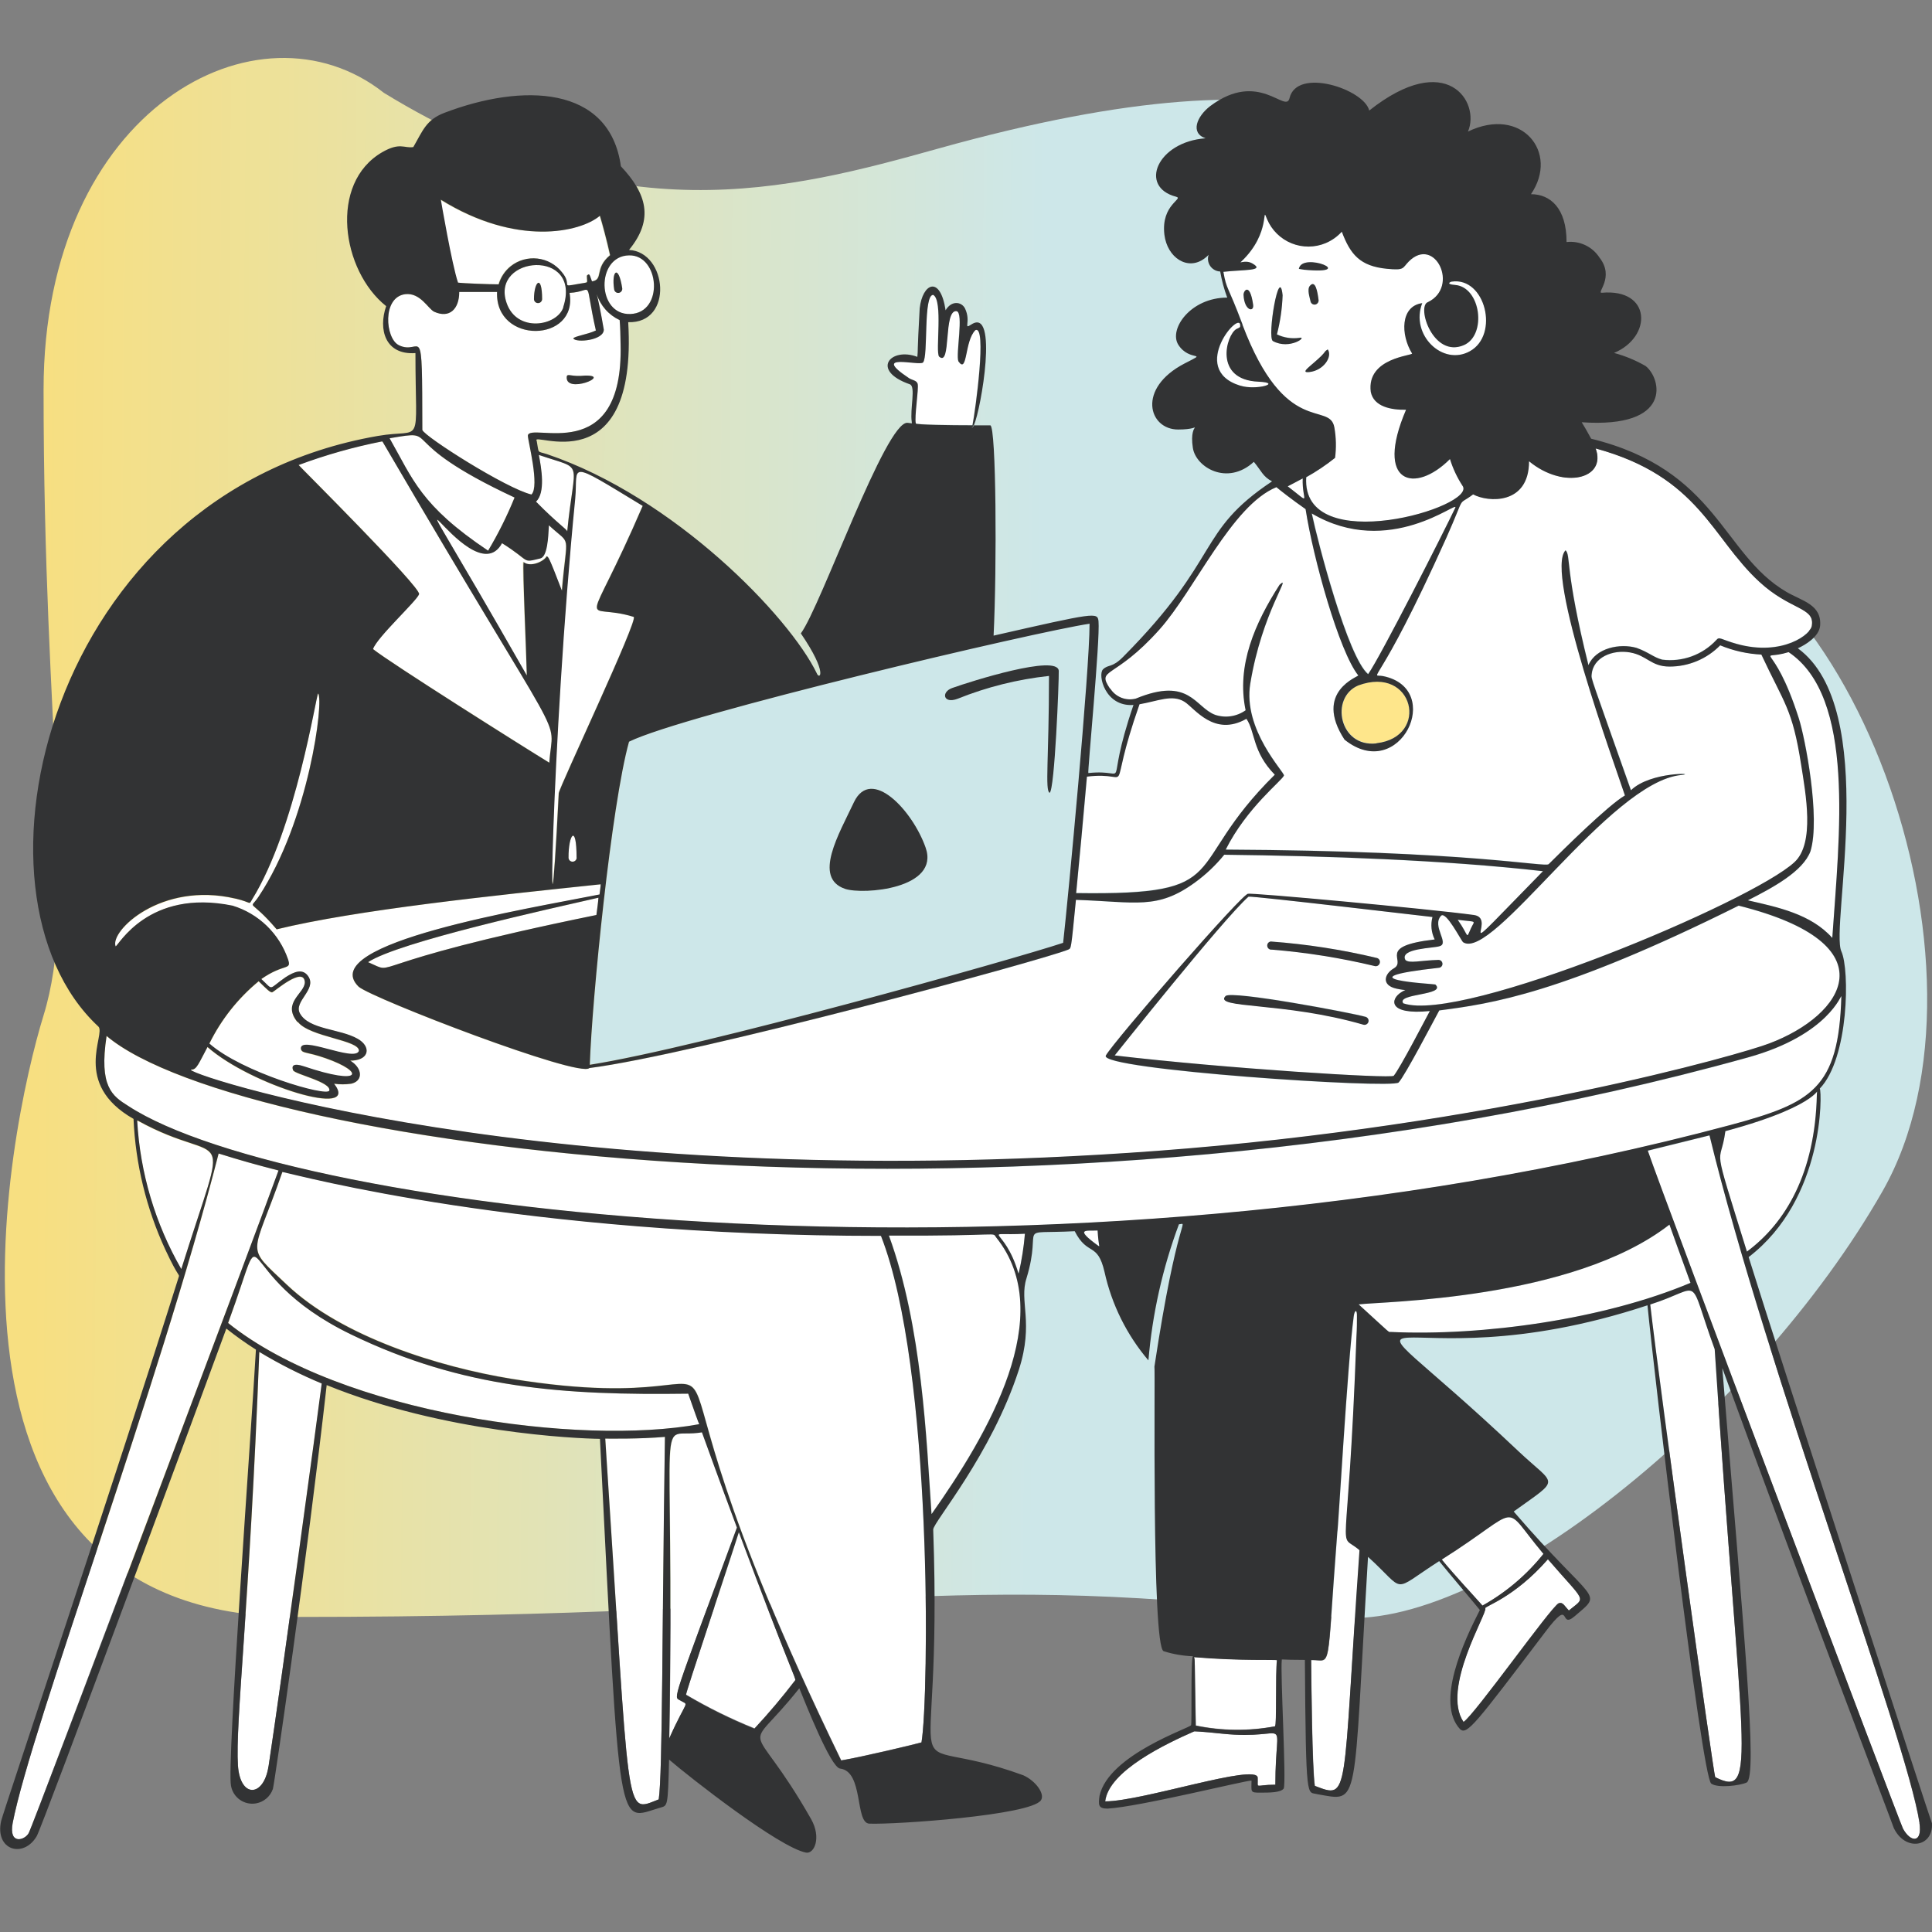 <svg width="400" height="400" viewBox="0 0 400 400" fill="none" xmlns="http://www.w3.org/2000/svg">
<rect x="0" y="0" width="400" height="400" fill="#808080" stroke="none"/>
<path d="M9.021 80.701C9.021 22.447 53.631 -1.211 79.487 19.229C127.88 48.803 163.154 39.442 194.381 30.726C353.6 -13.717 290.887 102.904 336.772 106.098C382.658 109.292 415.979 200.633 389.759 246.623C363.539 292.613 306.916 338.657 276.229 334.77C194.381 324.402 178.752 334.77 61.461 334.77C-19.83 334.77 1.919 233.209 9.021 210.214C16.122 187.219 9.021 153.518 9.021 80.701Z" fill="url(#paint0_linear)"/>
<path d="M76.182 199.222H76.245C82.854 202.104 72.688 199.811 123.477 189.437C123.54 188.932 123.898 186.365 123.898 185.86C114.195 188.09 82.496 195.013 76.182 199.222Z" fill="white"/>
<path d="M117.689 177.569C117.689 177.678 117.71 177.786 117.752 177.887C117.794 177.988 117.855 178.079 117.932 178.157C118.009 178.234 118.101 178.295 118.202 178.337C118.303 178.379 118.411 178.4 118.52 178.4C118.631 178.401 118.74 178.381 118.843 178.34C118.946 178.299 119.039 178.238 119.118 178.161C119.198 178.084 119.261 177.992 119.304 177.89C119.348 177.789 119.371 177.679 119.372 177.569C119.372 170.33 117.668 172.813 117.689 177.569Z" fill="white"/>
<path d="M115.626 164.238C115.689 163.081 132.254 128.088 131.138 127.73C120.383 124.384 121.014 132.612 133.012 104.73C116.931 94.967 119.709 96.313 119.014 103.215C114.068 153.454 113.079 214.519 115.626 164.238Z" fill="white"/>
<path d="M122.151 220.411C144.82 216.855 210.196 198.485 220.151 195.16C221.204 185.586 225.624 138.767 225.624 129.129C214.7 130.728 141.557 147.962 130.275 153.517C126.613 166.648 122.614 206.797 122.151 220.411ZM197.188 142.407C200.955 141.06 219.015 135.337 219.204 138.872C219.267 140.787 218.383 163.702 217.31 164.123C216.32 163.66 217.183 157.031 217.183 139.924C210.682 140.626 204.307 142.219 198.24 144.658C195.272 145.795 194.788 143.249 197.188 142.407ZM176.813 166.059C180.391 158.589 188.937 167.805 191.631 175.465C194.683 184.029 178.728 185.291 174.961 184.029C168.246 181.735 173.719 172.655 176.813 166.059Z" fill="#CDE7E9"/>
<path d="M222.845 184.829C256.249 185.313 244.293 179.757 263.973 160.314C259.301 155.601 259.953 151.497 258.101 148.741C251.366 152.528 247.366 146.51 245.262 145.206C242.715 143.627 239.768 145.079 235.937 145.732C228.718 166.332 235.39 159.409 225.076 160.672C224.508 167.395 223.35 179.673 222.845 184.829Z" fill="white"/>
<path d="M103.144 58.868C103.575 57.379 104.458 56.059 105.67 55.091C107.229 53.865 109.21 53.304 111.181 53.531C113.152 53.758 114.954 54.753 116.194 56.301C118.615 59.079 115.647 59.458 119.625 58.784C121.982 58.342 121.414 58.784 121.414 57.08C122.045 56.406 122.045 57.08 122.466 58.258C124.95 57.879 122.866 55.628 126.213 52.829C125.539 49.736 124.613 46.348 124.108 44.686C120.088 48.095 106.849 51.104 91.084 41.34C91.084 41.508 93.378 54.786 94.641 58.511C95.651 58.658 101.313 58.868 103.144 58.868Z" fill="white"/>
<path d="M104.87 62.677C106.975 68.99 115.331 67.538 116.636 63.624C120.656 51.377 101.502 52.871 104.87 62.677ZM111.416 62.751C111.306 62.752 111.197 62.732 111.095 62.69C110.993 62.649 110.9 62.588 110.821 62.511C110.743 62.434 110.681 62.342 110.638 62.24C110.596 62.139 110.574 62.029 110.574 61.919C110.574 58.237 112.258 56.659 112.258 61.919C112.257 62.031 112.233 62.141 112.189 62.243C112.145 62.346 112.081 62.438 112 62.515C111.92 62.593 111.825 62.653 111.721 62.694C111.617 62.734 111.506 62.754 111.395 62.751H111.416Z" fill="white"/>
<path d="M87.421 89.022C87.948 90.411 104.786 101.122 110.006 102.384C111.774 100.722 109.269 91.253 109.269 90.201C109.522 87.213 129.118 96.976 128.465 71.262C128.465 69.158 128.402 67.896 128.276 66.275C127.154 65.754 126.152 65.007 125.333 64.08C124.514 63.153 123.897 62.066 123.519 60.888C123.856 62.151 124.34 64.445 124.992 68.253C124.992 70.484 119.267 71.01 118.678 70.084C118.804 69.621 121.667 69.242 123.351 68.422C120.783 57.038 123.161 60.404 117.899 60.636C119.73 70.968 102.45 71.389 102.892 60.447H95.062C95.062 63.982 93.083 65.981 89.884 64.55C88.642 63.982 86.979 60.531 83.864 60.91C79.065 61.541 79.76 70.021 82.496 71.431C87.358 73.914 87.4 64.844 87.421 89.022ZM117.352 77.891C117.583 77.302 118.404 78.059 121.077 77.764C126.971 77.596 116.783 81.784 117.352 77.891Z" fill="white"/>
<path d="M113.1 115.136C113.479 115.304 113.458 114.862 116.257 122.248C117.31 109.854 118.362 113.137 113.563 108.718C113.437 111.369 113.226 115.22 111.795 115.578C107.817 116.567 109.985 116.293 103.86 112.421C97.23 124.626 74.624 79.511 109.038 139.882C108.911 135.021 108.112 117.787 108.259 116.293C109.774 117.493 112.574 116.188 113.1 115.136Z" fill="white"/>
<path d="M251.618 147.962C252.671 148.313 253.792 148.41 254.889 148.245C255.986 148.081 257.029 147.659 257.933 147.015C255.975 137.715 259.911 128.898 264.963 121.028C267.636 118.608 261.321 126.73 258.901 141.46C257.301 151.098 265.994 159.83 265.868 160.525C265.489 161.577 258.185 167.132 253.807 175.865C304.639 176.117 319.941 179.61 320.677 178.874C323.603 175.949 332.864 166.753 336.464 164.649C334.464 158.547 319.751 118.355 324.171 113.894C325.308 115.031 323.94 117.682 328.907 137.672C330.444 134.095 335.432 133.106 338.863 134.095C341.389 135 342.399 136.073 344.188 136.536C346.238 136.786 348.318 136.546 350.257 135.836C352.196 135.127 353.94 133.968 355.344 132.454C355.954 131.696 356.312 132.37 359.553 133.275C369.025 135.926 375.129 131.17 375.129 129.382C375.634 125.636 370.541 126.225 364.226 120.418C354.397 111.411 351.808 98.639 330.339 92.81C332.696 99.123 323.708 101.374 316.552 95.461C316.552 104.552 308.07 103.983 304.976 102.321C301.439 104.972 303.649 101.816 299.44 111.285C285.001 143.438 283.338 139.356 286.348 139.945C299.187 142.575 289.8 162.271 278.349 153.097C271.825 143.101 281.38 140.029 281.191 139.798C277.234 134.832 271.867 115.599 270.288 105.372C267.594 103.499 264.773 101.29 264.247 100.827C254.965 104.594 247.324 122.122 240.042 130.287C230.675 140.808 226.929 138.198 229.791 142.533C230.34 143.41 231.155 144.088 232.117 144.466C233.08 144.845 234.139 144.905 235.138 144.637C246.398 140.04 247.409 146.352 251.618 147.962Z" fill="white"/>
<path d="M130.507 65.013C137.516 64.739 136.548 52.745 130.233 52.871C123.329 52.998 123.498 65.339 130.507 65.013ZM128.823 59.668C128.857 59.888 128.803 60.112 128.673 60.293C128.543 60.474 128.348 60.597 128.128 60.636C128.019 60.654 127.908 60.65 127.8 60.625C127.692 60.6 127.59 60.554 127.5 60.489C127.41 60.425 127.334 60.343 127.276 60.249C127.217 60.155 127.178 60.051 127.16 59.941C126.55 56.112 128.023 54.597 128.823 59.668Z" fill="white"/>
<path d="M117.415 110.044C118.909 94.641 121.182 97.502 111.563 94.199C112.09 96.871 112.974 102.026 110.953 103.857C115.457 108.476 117.415 109.602 117.415 110.044Z" fill="white"/>
<path d="M201.902 68.296C199.629 70.547 200.303 77.491 198.387 74.755C197.798 73.325 199.545 64.655 198.009 64.361C195.209 64.024 196.956 76.039 194.388 73.766C193.588 72.714 195.272 62.109 193.167 60.994C191.063 60.994 192.199 73.724 191.063 74.987C190.284 75.787 180.012 72.82 188.179 78.249C188.853 78.69 189.694 78.669 189.947 79.385C190.221 80.437 189.231 86.266 189.568 87.612C189.568 87.886 196.735 87.97 201.303 87.991C201.923 84.94 204.344 67.107 201.902 68.296Z" fill="white"/>
<path d="M258.522 185.649C253.155 190.426 231.012 218.265 230.823 218.518C253.597 221.211 288.095 223.357 288.6 222.726C289.989 221.001 295.062 211.258 296.072 209.322C287.253 210.206 287.863 206.797 290.221 205.387C291.273 204.693 291.568 205.219 289.168 204.693C286.011 203.998 286.643 201.62 288.621 200.484C291.42 198.843 284.79 195.918 297.04 194.508C296.335 193.062 296.178 191.41 296.598 189.858C296.409 189.858 259.006 185.418 258.522 185.649ZM283.327 211.521C283.264 211.737 283.118 211.919 282.921 212.027C282.723 212.135 282.491 212.162 282.275 212.1C265.815 207.323 251.103 208.838 253.755 206.166C254.975 204.966 279.897 209.659 282.738 210.479C282.951 210.543 283.131 210.688 283.237 210.883C283.344 211.078 283.368 211.307 283.306 211.521H283.327ZM285.664 199.379C285.6 199.595 285.454 199.777 285.257 199.886C285.06 199.994 284.828 200.02 284.611 199.958C277.615 198.298 270.5 197.179 263.332 196.612C263.221 196.627 263.108 196.62 263.001 196.59C262.893 196.561 262.792 196.511 262.704 196.442C262.616 196.374 262.542 196.288 262.487 196.191C262.432 196.094 262.398 195.987 262.385 195.876C262.368 195.765 262.375 195.652 262.403 195.544C262.432 195.435 262.482 195.334 262.551 195.245C262.62 195.157 262.706 195.083 262.804 195.029C262.902 194.975 263.01 194.941 263.121 194.929C270.519 195.47 277.861 196.61 285.074 198.338C285.288 198.401 285.467 198.546 285.573 198.742C285.68 198.937 285.705 199.166 285.643 199.379H285.664Z" fill="white"/>
<path d="M372.456 148.699C373.761 152.739 376.981 169.341 374.876 176.243C373.319 180.452 367.152 183.734 361.911 186.407C368.225 187.848 374.961 189.258 379.36 194.15C380.812 172.982 384.19 144.311 370.351 134.979C363.51 137.146 367.046 131.759 372.456 148.699Z" fill="white"/>
<path d="M357.217 234.194C356.165 242.169 354.123 234.783 361.679 259.13C369.72 253.174 375.803 242.843 376.16 226.661C376.182 224.325 378.265 228.534 357.217 234.194Z" fill="white"/>
<path d="M307.48 332.988C307.964 333.956 298.303 349.612 302.976 356.514C305.249 355.083 321.014 332.778 322.677 331.936C323.55 331.642 323.729 332.41 324.782 333.441C328.37 330.505 328.486 332.105 320.456 322.825C313.416 330.884 307.185 332.578 307.48 332.988Z" fill="white"/>
<path d="M372.961 158.273C371.151 146.7 369.488 145.648 364.731 135.505C361.801 135.362 358.917 134.714 356.207 133.59C354.836 134.989 353.198 136.099 351.39 136.854C349.583 137.61 347.642 137.995 345.683 137.988C341.852 137.988 341.094 135.652 337.537 135.063C333.98 134.474 329.855 136.031 329.581 139.693C329.518 140.618 329.307 139.777 337.727 163.597C341.81 159.662 351.787 160.104 348.124 160.44C333.327 161.829 309.101 199.116 302.976 195.055C302.534 194.655 299.482 188.616 298.43 189.563C296.409 191.667 300.219 195.308 298.114 195.876C296.914 196.318 289.779 196.297 291.021 198.717C291.778 199.516 294.178 198.822 297.924 198.717C298.103 198.722 298.275 198.787 298.412 198.902C298.549 199.016 298.645 199.173 298.682 199.348C298.707 199.453 298.711 199.562 298.694 199.668C298.677 199.775 298.639 199.877 298.582 199.969C298.526 200.061 298.451 200.141 298.364 200.204C298.276 200.267 298.177 200.312 298.072 200.337C276.771 202.694 297.019 203.683 297.23 203.809C299.629 206.103 289.021 205.619 290.6 207.723C302.723 211.868 362.669 186.743 371.635 178.453C375.845 174.539 373.908 164.312 372.961 158.273Z" fill="white"/>
<path d="M285.001 153.875C296.093 152.591 292.725 137.63 281.233 141.881C275.361 144.406 277.318 154.769 285.001 153.875Z" fill="#FEE68B"/>
<path d="M271.635 106.193C272.845 111.99 279.096 136.031 283.306 139.471C285.906 135.768 298.892 110.18 301.355 105.014C302.176 103.215 287.695 115.662 271.635 106.193Z" fill="white"/>
<path d="M266.594 100.68C271.761 104.646 269.53 103.773 269.751 99.017C268.509 99.691 266.762 100.596 266.594 100.68Z" fill="white"/>
<path d="M304.576 192.257C305.397 190.426 306.028 190.973 301.818 190.426C304.239 193.856 303.46 194.592 304.576 192.257Z" fill="white"/>
<path d="M260.627 79.017C251.281 78.638 253.933 69.316 256.038 68.117C256.206 68.011 256.817 67.822 256.817 67.612C257.322 63.508 245.809 76.428 256.817 79.837C260.058 80.879 265.657 79.259 260.627 79.017Z" fill="white"/>
<path d="M276.224 88.486C276.593 90.57 276.643 92.699 276.371 94.798C274.521 96.298 272.55 97.643 270.477 98.817C269.425 115.778 306.259 104.899 302.807 100.543C301.704 98.838 300.84 96.99 300.24 95.051C292.957 102.353 284.559 100.206 291.147 84.845C288.053 84.908 284.454 84.214 283.843 81.142C282.938 74.029 292.683 73.651 292.389 73.188C289.989 69.295 289.968 63.382 294.494 62.772C291.968 69.316 298.703 75.86 304.365 72.725C310.511 69.316 307.522 57.322 300.618 58.311C300.303 58.311 299.292 58.858 301.271 59.005C306.617 59.405 307.922 69.358 303.123 71.462C296.704 74.219 293.273 63.403 295.672 62.561C302.239 59.405 297.125 48.736 291.715 54.144C290.305 55.554 290.894 56.017 287.169 55.659C281.591 55.112 279.612 52.671 277.844 47.979C276.923 48.995 275.792 49.799 274.529 50.336C272.261 51.291 269.707 51.306 267.428 50.379C265.148 49.452 263.331 47.657 262.374 45.391C261.111 42.129 263.363 48.147 257.049 54.144C256.375 54.712 257.849 53.702 259.343 54.565C262.079 56.143 257.533 55.807 253.323 56.291C254.018 60.141 254.144 58.816 257.301 67.233H257.217C266.12 90.748 275.276 82.983 276.224 88.486ZM257.47 61.13C257.343 60.331 258.754 58.248 259.448 63.087C259.68 64.697 257.638 64.339 257.47 61.13ZM271.088 77.06C268.92 77.291 271.53 75.755 273.635 73.651C274.603 72.662 274.056 72.914 274.898 72.367C275.95 73.851 273.992 76.733 271.088 77.028V77.06ZM271.193 59.173C272.309 57.869 272.772 60.226 273.003 62.161C273.011 62.361 272.949 62.558 272.828 62.717C272.707 62.876 272.535 62.989 272.34 63.035C272.229 63.066 272.112 63.074 271.998 63.058C271.883 63.042 271.773 63.003 271.674 62.943C271.576 62.883 271.49 62.803 271.424 62.708C271.357 62.614 271.311 62.506 271.288 62.393C271.151 61.646 270.562 59.941 271.151 59.184L271.193 59.173ZM269.93 55.828L268.878 55.659C269.551 51.987 281.465 56.922 269.93 55.87V55.828ZM265.552 61.088C265.455 63.824 265.06 66.54 264.374 69.19C265.808 69.871 267.41 70.12 268.983 69.905C270.898 69.526 267.047 72.493 263.532 70.579C262.29 69.832 264.837 54.513 265.552 61.13V61.088Z" fill="white"/>
<path d="M341.157 238.276C344.483 248.166 393.462 377.704 393.988 378.63C395.546 381.512 398.051 381.786 397.398 377.451C394.746 359.797 365.678 283.476 353.933 235.078C350.734 235.92 345.367 237.266 341.157 238.276Z" fill="white"/>
<path d="M227.497 257.972C227.729 258.14 227.434 258.119 227.266 254.753C225.034 254.879 222.235 254.164 227.497 257.972Z" fill="white"/>
<path d="M253.092 358.934C248.608 358.45 247.282 358.45 247.282 358.45C241.473 360.996 229.56 366.635 228.844 372.948C236.485 372.948 260.269 364.994 260.417 368.045C260.522 370.507 259.68 369.497 264.037 369.497C264.058 354.031 267.615 360.47 253.092 358.934Z" fill="white"/>
<path d="M210.89 263.612C211.531 260.919 211.974 258.183 212.216 255.426C202.807 255.931 207.922 253.49 210.89 263.612Z" fill="white"/>
<path d="M184.075 255.773C190.936 274.522 191.863 297.921 192.894 313.387C204.47 296.932 219.099 272.228 206.281 256.173C205.312 254.963 208.175 255.931 184.075 255.773Z" fill="white"/>
<path d="M58.501 242.59C52.187 260.687 50.587 257.53 59.427 265.947C70.919 276.826 91.105 282.992 105.839 285.412C169.488 295.743 121.772 256.478 174.182 364.447C178.392 363.753 189.737 361.038 190.789 360.723C192.326 351.674 193.189 283.413 182.433 255.826C108.028 255.826 61.869 243.264 58.501 242.59Z" fill="white"/>
<path d="M263.995 357.398C264.416 357.314 264.058 346.372 264.416 343.72C264.416 343.51 257.049 343.91 247.198 343.068C247.451 343.952 247.282 342.289 247.598 357.229C253 358.353 258.57 358.41 263.995 357.398Z" fill="white"/>
<path d="M341.662 270.093C343.767 288.168 354.796 367.561 355.112 367.94C364.142 372.464 360.5 363.647 355.007 279.351C349.197 263.443 352.902 266.515 341.662 270.093Z" fill="white"/>
<path d="M319.562 321.71C310.427 310.978 315.857 311.925 298.514 322.888C299.756 324.403 300.618 325.434 306.933 332.42C311.798 329.704 316.088 326.066 319.562 321.71Z" fill="white"/>
<path d="M381.233 206.323C381.233 205.629 378.77 214.256 361.932 218.949C213.605 260.234 49.892 238.077 22.067 214.509C20.467 225.03 23.224 226.924 26.592 229.028C60.164 250.955 217.478 270.608 358.206 232.963C375.087 228.418 380.686 225.462 381.233 206.323Z" fill="white"/>
<path d="M142.062 350.854C146.603 353.529 151.338 355.861 156.228 357.829C159.196 354.638 162.002 351.313 164.647 347.855C164.879 347.56 163.468 345.33 153.008 317.154C151.071 323.351 141.873 350.727 142.062 350.854Z" fill="white"/>
<path d="M345.641 253.553C325.498 269.23 285.822 269.461 281.296 270.072C288.263 276.384 287.4 275.774 287.906 275.774C306.849 276.658 332.044 273.165 349.998 265.611C346.925 257.215 347.346 258.33 345.641 253.553Z" fill="white"/>
<path d="M280.875 276.816C280.981 275.048 280.981 273.659 280.981 272.607C280.981 270.966 280.475 271.281 280.307 272.607C279.023 282.16 277.066 317.343 276.918 317.217C274.582 347.266 275.866 343.604 271.488 343.731C271.488 347.855 271.698 366.267 272.246 369.781C279.528 372.559 277.844 372.391 281.507 321.005C276.666 316.796 279.128 325.645 280.875 276.816Z" fill="white"/>
<path d="M45.282 238.824C33.011 286.927 6.491 357.503 2.639 377.409C1.755 382.102 5.207 380.986 5.965 379.513C6.722 378.04 54.207 251.996 57.68 242.338C53.028 241.138 49.913 240.275 45.282 238.824Z" fill="white"/>
<path d="M101.039 114.021C103.144 110.494 104.977 106.811 106.522 103.005C80.623 90.937 91.936 88.812 80.644 90.748C85.442 99.165 87.042 104.657 101.039 114.021Z" fill="white"/>
<path d="M28.507 232.069H28.402C28.999 242.887 32.12 253.415 37.516 262.812C47.703 230.407 47.05 242.317 28.507 232.069Z" fill="white"/>
<path d="M49.282 365.604C49.787 372.401 54.649 372.043 55.597 365.731C58.375 347.276 65.805 292.861 66.626 286.443C62.162 284.583 57.842 282.396 53.702 279.898C51.682 332.946 48.693 356.577 49.282 365.604Z" fill="white"/>
<path d="M56.396 205.492C55.975 205.64 55.259 204.882 53.554 203.22C49.274 206.746 45.794 211.143 43.346 216.119C50.061 222.074 67.741 227.229 68.183 225.861C68.604 224.094 61.048 222.474 60.69 221.653C60.332 220.832 60.69 220.075 62.9 220.832C75.108 224.957 75.529 222.011 67.446 219.17C63.321 217.739 62.647 218.223 62.311 217.297C61.784 214.204 73.424 220.054 74.308 217.655C74.497 215.382 64.184 214.793 61.679 211.658H61.574C58.29 207.575 63.153 205.703 63.11 203.43C62.879 200.011 56.817 205.345 56.396 205.492Z" fill="white"/>
<path d="M48.103 187.543C50.765 188.352 53.196 189.781 55.198 191.712C57.199 193.644 58.714 196.023 59.616 198.653C60.395 201.031 58.88 199.39 54.081 202.736C56.712 205.156 55.386 204.945 59.048 202.399C60.858 201.179 62.711 200.421 63.868 202.273C65.531 204.945 60.711 207.407 62.079 209.848C63.931 213.215 70.372 213.004 74.034 215.109C76.75 216.645 76.539 219.317 73.045 219.612C72.245 219.675 72.372 219.422 73.277 220.201C75.066 221.779 74.918 223.904 72.687 224.409C71.515 224.578 70.324 224.578 69.151 224.409C74.813 231.774 51.955 224.746 42.946 216.813C41.157 220.138 40.694 221.485 39.663 221.485C35.537 221.485 112.047 247.788 239.473 238.319C309.164 233.121 360.879 218.181 366.268 216.077C381.696 210.29 391.736 195.497 359.953 187.543C323.224 205.829 308.659 207.849 297.966 209.238C296.851 211.279 290.852 222.789 289.547 224.157C288.242 225.525 227.328 221.485 228.928 218.581C230.528 215.677 257.806 184.281 258.396 185.102C258.164 184.744 295.925 188.258 305.123 189.479C310.595 190.215 298.682 201.641 319.435 180.41C298.766 178.074 274.182 177.253 253.449 177.001C251.688 179.172 249.65 181.103 247.387 182.745C239.579 188.437 235.179 186.743 222.74 186.333C221.688 197.128 221.751 196.244 221.182 196.623C215.92 198.832 143.704 218.381 122.003 221.158C119.898 223.263 77.15 206.786 74.245 204.324C64.984 195.318 109.69 188.101 124.108 185.218C124.171 184.544 124.34 183.661 124.34 183.114C102.134 185.449 73.698 188.374 57.259 192.435C51.513 185.681 51.534 188.648 53.512 185.681C63.952 170.025 67.067 145.09 65.847 143.596C65.447 143.933 61.3 171.54 52.165 186.27C51.429 187.469 52.228 186.901 48.798 186.081H48.692C33.348 182.503 22.698 192.835 23.877 196.013C24.424 195.96 30.612 183.966 48.103 187.543Z" fill="white"/>
<path d="M77.213 134.348C80.644 137.125 108.532 154.675 113.71 157.873C114.468 146.952 118.488 158.715 79.17 91.379H79.065C73.191 92.526 67.419 94.145 61.805 96.219C61.721 96.219 87.211 121.575 86.748 122.964C86.284 124.352 78.034 131.907 77.213 134.348Z" fill="white"/>
<path d="M140.82 351.99C139.473 351.19 139.01 353.042 152.607 316.218C151.239 312.535 149.303 307.38 145.367 296.501C135.474 298.205 139.831 287.095 138.589 359.881C142.294 351.516 142.757 353.252 140.82 351.99Z" fill="white"/>
<path d="M125.329 297.858C130.591 378.03 129.138 375.337 136.379 372.559C137.2 367.298 137.074 335.987 137.684 297.5C132.338 297.953 126.318 297.858 125.329 297.858Z" fill="white"/>
<path d="M142.504 288.547C116.72 288.905 95.841 287.495 72.688 276.279C46.588 263.654 56.48 248.671 47.24 273.922C70.73 292.755 120.088 299.405 144.799 294.86C144.609 294.586 143.725 291.998 142.504 288.547Z" fill="white"/>
<path d="M128.128 60.636C128.347 60.597 128.543 60.474 128.673 60.293C128.803 60.112 128.856 59.888 128.823 59.668C128.044 54.597 126.55 56.112 127.16 59.941C127.178 60.051 127.217 60.155 127.276 60.249C127.334 60.343 127.41 60.425 127.5 60.489C127.59 60.554 127.692 60.6 127.8 60.625C127.907 60.65 128.019 60.654 128.128 60.636Z" fill="#323334"/>
<path d="M121.077 77.764C118.404 78.059 117.583 77.302 117.352 77.891C116.783 81.784 126.971 77.596 121.077 77.764Z" fill="#323334"/>
<path d="M110.553 61.919C110.553 62.029 110.575 62.139 110.617 62.24C110.66 62.342 110.722 62.434 110.8 62.511C110.879 62.588 110.972 62.649 111.074 62.691C111.176 62.732 111.285 62.752 111.395 62.751C111.617 62.751 111.829 62.663 111.987 62.508C112.144 62.352 112.234 62.141 112.237 61.919C112.237 56.68 110.553 58.237 110.553 61.919Z" fill="#323334"/>
<path d="M285.064 198.338C277.85 196.61 270.508 195.47 263.111 194.929C262.999 194.941 262.891 194.975 262.793 195.029C262.695 195.083 262.609 195.157 262.54 195.245C262.472 195.334 262.421 195.435 262.393 195.544C262.364 195.652 262.358 195.765 262.374 195.876C262.387 195.987 262.422 196.094 262.477 196.191C262.531 196.288 262.605 196.374 262.693 196.442C262.781 196.511 262.882 196.561 262.99 196.59C263.098 196.62 263.21 196.627 263.321 196.612C270.491 197.196 277.606 198.333 284.601 200.011C284.817 200.073 285.049 200.047 285.246 199.938C285.443 199.83 285.59 199.648 285.653 199.432C285.692 199.322 285.707 199.204 285.698 199.088C285.689 198.971 285.655 198.858 285.6 198.755C285.544 198.652 285.468 198.562 285.376 198.49C285.283 198.418 285.177 198.366 285.064 198.338Z" fill="#323334"/>
<path d="M282.728 210.532C279.886 209.711 254.965 205.019 253.744 206.218C251.092 208.891 265.805 207.376 282.265 212.152C282.481 212.214 282.713 212.188 282.91 212.08C283.107 211.971 283.254 211.789 283.317 211.574C283.347 211.466 283.356 211.354 283.343 211.244C283.33 211.133 283.295 211.027 283.24 210.93C283.185 210.833 283.111 210.748 283.024 210.68C282.936 210.611 282.835 210.561 282.728 210.532Z" fill="#323334"/>
<path d="M198.24 144.68C204.307 142.24 210.681 140.647 217.183 139.945C217.183 157.031 216.32 163.66 217.309 164.144C218.362 163.723 219.267 140.808 219.204 138.893C219.014 135.358 200.955 141.081 197.187 142.428C194.788 143.249 195.272 145.795 198.24 144.68Z" fill="#323334"/>
<path d="M174.961 184.029C178.728 185.291 194.683 184.029 191.631 175.465C188.937 167.805 180.391 158.631 176.813 166.059C173.719 172.655 168.246 181.735 174.961 184.029Z" fill="#323334"/>
<path d="M257.469 61.13C257.638 64.371 259.679 64.729 259.448 63.087C258.753 58.216 257.343 60.299 257.469 61.13Z" fill="#323334"/>
<path d="M268.92 55.67L269.972 55.838C281.465 56.922 269.551 51.987 268.92 55.67Z" fill="#323334"/>
<path d="M268.983 69.958C267.41 70.172 265.808 69.924 264.374 69.242C265.06 66.593 265.455 63.876 265.552 61.141C264.879 54.513 262.29 69.832 263.532 70.61C267.047 72.546 270.898 69.547 268.983 69.958Z" fill="#323334"/>
<path d="M272.34 63.045C272.535 62.999 272.707 62.887 272.828 62.727C272.949 62.568 273.011 62.372 273.003 62.172C272.772 60.278 272.309 57.879 271.193 59.184C270.562 59.941 271.193 61.646 271.34 62.403C271.388 62.621 271.52 62.81 271.708 62.931C271.895 63.051 272.122 63.092 272.34 63.045Z" fill="#323334"/>
<path d="M273.635 73.619C271.53 75.723 268.92 77.26 271.088 77.028C273.992 76.733 275.95 73.872 274.898 72.335C274.056 72.883 274.603 72.63 273.635 73.619Z" fill="#323334"/>
<path d="M201.187 88.486C201.292 88.559 201.429 88.401 201.586 88.044H201.302C201.277 88.194 201.238 88.342 201.187 88.486Z" fill="#323334"/>
<path d="M362.038 260.266C377.761 248.229 377.235 226.093 376.771 225.377C382.812 219.064 382.981 200.757 381.234 196.97C378.876 191.856 389.4 146.783 372.225 134.221C373.741 133.548 376.624 131.822 376.835 129.571C377.213 125.131 373.025 124.415 369.826 122.521C356.46 114.673 355.618 97.27 329.434 90.832C328.466 89.043 328.255 88.727 327.477 87.423C346.42 88.727 343.978 78.353 340.716 75.786C338.662 74.599 336.461 73.687 334.17 73.072C342.147 69.726 341.916 59.689 331.644 60.614C330.423 60.72 334.38 57.458 331.16 53.334C330.437 52.215 329.415 51.32 328.21 50.751C327.005 50.182 325.664 49.962 324.34 50.114C324.34 43.065 320.952 40.203 316.974 40.203C322.888 31.534 314.995 21.875 303.924 27.241C306.555 21.139 299.546 10.155 283.486 22.885C282.433 18.466 268.5 13.858 266.984 20.318C266.205 23.622 260.67 14.384 250.566 21.959C247.809 24.064 246.357 27.536 249.598 28.63C239.558 29.366 235.706 38.709 243.494 40.729C245.178 41.171 240.337 42.308 241.074 48.578C241.663 53.376 245.915 56.133 249.388 53.502C250.545 52.639 250.209 52.45 250.103 53.355C250.075 53.701 250.114 54.05 250.221 54.38C250.327 54.711 250.497 55.018 250.722 55.283C250.947 55.547 251.222 55.765 251.531 55.924C251.84 56.082 252.178 56.178 252.524 56.206H252.629C252.945 58.05 253.431 59.86 254.082 61.614C246.462 61.614 241.937 68.179 243.957 71.378C246.294 75.039 250.398 72.598 245.262 75.25C235.307 80.405 237.811 88.927 243.915 88.927C250.019 88.927 246.02 86.612 246.967 92.715C247.557 96.734 254.082 100.669 259.596 95.619C261.154 97.492 261.469 98.691 263.364 99.659C247.578 110.18 253.071 115.293 232.57 135.957C230.192 138.377 229.497 137.472 228.361 138.587C227.224 139.703 228.782 146.394 234.675 145.952C228.213 164.891 234.675 159.062 225.33 160.051C225.119 160.051 227.792 132.422 227.434 128.613C227.224 126.741 226.845 126.783 205.713 131.601C206.407 117.503 206.26 88.359 205.039 88.064H201.629C201.471 88.422 201.335 88.58 201.23 88.506C201.281 88.359 201.32 88.208 201.345 88.054C196.778 88.054 189.611 87.949 189.611 87.675C189.274 86.328 190.263 80.542 189.99 79.448C189.737 78.732 188.937 78.753 188.222 78.311C180.055 72.882 190.326 75.849 191.105 75.05C192.242 73.787 191.105 61.056 193.21 61.056C195.315 62.172 193.631 72.819 194.431 73.829C197.02 76.102 195.252 64.087 198.051 64.423C199.588 64.718 197.841 73.387 198.43 74.818C200.345 77.554 199.672 70.61 201.945 68.358C204.387 67.169 201.945 85.003 201.345 88.054H201.629C203.155 84.635 206.723 63.55 201.124 67.169C199.314 68.348 201.124 66.664 199.798 63.866C199.061 62.414 196.957 62.182 195.778 64.244C194.662 56.88 190.979 58.668 190.411 63.845C189.863 73.608 190.095 72.135 189.927 73.882C184.349 71.778 180.181 76.723 188.369 79.563C189.653 80.005 188.369 84.677 188.769 87.349C188.769 87.791 189.001 87.644 187.906 87.538C183.402 87.076 169.931 125.604 165.805 131.138C171.552 139.555 169.636 140.797 169.11 139.408C163.406 127.624 139.642 102.941 113.227 94.019C111.122 93.346 111.627 94.019 111.122 91.284C109.586 89.032 132.044 100.585 130.065 66.706C139.537 67.022 138.169 52.166 130.234 51.745C135.496 45.327 133.833 40.045 128.55 34.427C126.214 17.593 108.112 17.215 92.01 23.359C88.201 24.811 87.527 27.083 85.57 30.45C83.675 30.745 82.812 29.398 79.15 31.502C68.016 37.92 70.731 56.059 79.95 63.382C78.287 68.2 79.739 73.545 86.012 73.103C86.012 93.262 87.843 88.591 78.245 90.253C9.838 102.1 -9.274 185.007 20.362 212.531C22.004 214.067 14.806 224.357 27.645 231.658C28.057 241.005 30.288 250.183 34.212 258.677C37.138 264.99 37.243 263.622 36.948 264.548C24.446 304.318 0.619 375.315 0.24 376.999C-1.128 383.08 4.85 384.847 7.607 380.155C8.828 378.051 42.526 286.937 46.862 275.069C48.824 276.629 50.869 278.083 52.987 279.425C52.082 295.606 46.904 365.699 47.83 369.739C47.932 370.318 48.147 370.872 48.463 371.368C48.779 371.864 49.189 372.293 49.671 372.63C50.153 372.967 50.697 373.206 51.271 373.333C51.846 373.459 52.439 373.472 53.019 373.369C53.815 373.227 54.558 372.873 55.171 372.346C55.783 371.818 56.243 371.136 56.502 370.37C56.818 369.318 63.553 323.025 67.637 286.769C91.842 296.637 119.268 297.837 124.214 297.9C128.424 381.88 127.792 376.809 136.675 374.263C138.232 373.8 138.274 374.263 138.527 364.31C142.737 367.929 161.259 382.47 166.879 383.564C168.563 383.88 170.12 380.513 167.931 376.62C155.092 354.041 153.682 364.457 165.49 349.538C166.816 352.758 171.951 365.846 173.909 366.162C178.855 366.709 176.961 377.462 179.992 377.567C185.38 377.777 213.311 375.841 215.5 372.748C216.426 371.464 214.448 368.708 211.859 367.551C183.991 357.387 195.336 376.325 193.21 316.67C193.21 315.155 205.229 301.246 210.954 283.57C214.111 273.743 210.954 269.493 212.532 264.632C216.005 253.164 209.859 255.563 222.509 254.91C225.203 260.171 227.203 257.014 228.676 263.327C230.165 270.087 233.287 276.38 237.769 281.655C238.58 272.019 240.704 262.54 244.084 253.479C246.188 253.29 243.81 251.249 239.011 282.939C239.2 283.149 238.401 340.679 240.905 341.858C242.876 342.481 244.922 342.835 246.988 342.91C246.483 343.31 246.82 357.177 246.588 357.177C246.588 357.703 229.539 363.237 227.645 371.801C227.392 373.674 227.35 374.452 229.308 374.452C235.812 374.095 257.723 368.645 259.112 368.645C259.112 370.98 258.754 371.17 260.964 371.149C262.838 371.149 265.174 371.149 265.784 370.286C266.353 368.876 265.048 346.298 265.384 343.667C265.384 343.457 265.027 343.667 270.162 343.667C270.373 373.695 270.604 370.854 272.709 371.464C281.697 373.001 280.076 374.979 283.233 322.33C291.358 329.695 287.738 329.779 297.967 323.214C299.356 324.961 306.386 333.272 306.386 333.335C303.019 339.901 297.167 352.526 302.303 358.018C303.755 359.26 305.46 356.966 319.92 337.902C325.603 330.368 322.636 337.523 326.024 334.619C332.149 329.358 330.234 332.515 313.395 312.945C323.267 305.812 322.194 307.832 314.385 300.467C271.825 260.213 287.19 288.073 341.095 270.25C342.4 283.802 352.292 367.824 354.292 369.276C355.66 370.265 360.186 369.697 361.596 369.066C364.016 368.013 361.006 337.839 356.586 283.254C374.288 331.768 392.074 378.23 392.074 378.44C394.431 383.427 400.303 382.438 399.988 377.493C399.924 377.577 368.079 279.751 362.038 260.266ZM324.825 333.441C323.835 332.389 323.604 331.642 322.72 331.936C321.057 332.778 305.292 355.083 303.019 356.514C298.346 349.612 308.007 333.956 307.523 332.988C307.228 332.589 313.458 330.884 320.489 322.825C328.476 332.105 328.361 330.474 324.825 333.441ZM319.562 321.71C316.088 326.066 311.799 329.703 306.934 332.42C300.619 325.434 299.756 324.403 298.514 322.888C315.858 311.925 310.428 310.978 319.562 321.71ZM376.161 226.661C375.803 242.842 369.72 253.174 361.68 259.129C354.124 234.783 356.144 242.169 357.218 234.194C378.266 228.533 376.161 224.325 376.161 226.661ZM379.318 194.15C374.919 189.258 368.152 187.837 361.869 186.406C367.131 183.734 373.277 180.409 374.835 176.243C376.94 169.341 373.719 152.738 372.414 148.698C367.005 131.759 363.469 137.125 370.31 135.021C384.191 144.311 380.813 172.981 379.36 194.15H379.318ZM296.999 194.508C284.749 195.918 291.379 198.843 288.58 200.484C286.601 201.62 285.927 203.998 289.127 204.692C291.484 205.218 291.232 204.692 290.179 205.387C287.822 206.797 287.211 210.205 296.031 209.322C294.978 211.258 289.948 221 288.559 222.726C288.053 223.357 253.555 221.211 230.781 218.517C230.971 218.307 253.113 190.426 258.481 185.649C258.986 185.417 296.367 189.857 296.578 189.857C296.164 191.412 296.329 193.065 297.041 194.508H296.999ZM290.537 207.743C288.958 205.639 299.567 206.123 297.167 203.83C296.957 203.703 276.708 202.714 298.009 200.358C298.114 200.333 298.213 200.288 298.301 200.225C298.389 200.161 298.463 200.082 298.52 199.99C298.576 199.898 298.614 199.796 298.631 199.689C298.649 199.583 298.645 199.474 298.619 199.369C298.582 199.194 298.487 199.037 298.35 198.922C298.212 198.808 298.04 198.743 297.862 198.737C294.073 198.843 291.716 199.537 290.958 198.737C289.716 196.317 296.852 196.338 298.051 195.897C300.156 195.328 296.346 191.688 298.367 189.584C299.419 188.637 302.471 194.676 302.913 195.076C309.038 199.137 333.265 161.85 348.062 160.461C351.724 160.103 341.747 159.661 337.664 163.617C329.245 139.797 329.455 140.639 329.518 139.713C329.792 136.052 333.917 134.453 337.475 135.084C341.032 135.715 341.789 137.988 345.62 138.009C347.579 138.016 349.52 137.63 351.328 136.875C353.135 136.12 354.773 135.01 356.144 133.611C358.854 134.735 361.738 135.383 364.669 135.526C369.426 145.71 371.088 146.699 372.899 158.294C373.846 164.333 375.782 174.56 371.53 178.494C362.648 186.764 302.724 211.889 290.579 207.743H290.537ZM301.756 190.426C305.965 190.973 305.334 190.426 304.513 192.256C303.461 194.592 304.239 193.855 301.798 190.426H301.756ZM256.755 79.847C245.746 76.439 257.26 63.518 256.755 67.622C256.755 67.832 256.144 68.022 255.976 68.127C253.871 69.326 251.219 78.648 260.564 79.027C265.658 79.258 260.059 80.878 256.797 79.847H256.755ZM257.176 67.222H257.26C254.103 58.805 253.976 60.131 253.282 56.28C257.491 55.796 262.038 56.133 259.301 54.554C257.807 53.692 256.334 54.702 257.007 54.133C263.322 48.136 261.07 42.118 262.332 45.38C263.289 47.647 265.107 49.441 267.386 50.368C269.665 51.295 272.22 51.28 274.488 50.325C275.751 49.788 276.882 48.984 277.803 47.968C279.571 52.66 281.549 55.101 287.127 55.648C290.853 56.006 290.284 55.543 291.674 54.133C297.083 48.726 302.198 59.394 295.631 62.55C293.231 63.392 296.683 74.208 303.082 71.451C307.881 69.347 306.576 59.394 301.229 58.994C299.251 58.847 300.261 58.342 300.577 58.3C307.523 57.311 310.47 69.305 304.324 72.714C298.683 75.87 291.926 69.305 294.452 62.761C289.927 63.371 289.948 69.284 292.347 73.177C292.642 73.64 282.875 74.019 283.802 81.131C284.412 84.203 288.011 84.898 291.105 84.834C284.517 100.195 292.915 102.342 300.198 95.04C300.798 96.98 301.662 98.828 302.766 100.532C306.197 104.888 269.362 115.767 270.436 98.807C272.537 97.639 274.536 96.298 276.414 94.798C276.686 92.698 276.636 90.57 276.266 88.485C275.277 82.983 266.121 90.747 257.218 67.18L257.176 67.222ZM283.338 139.587H283.254C279.045 136.146 272.793 112.105 271.583 106.308C287.643 115.777 302.103 103.341 301.303 105.13C298.841 110.296 285.854 135.883 283.254 139.587H283.338ZM284.959 153.917C277.277 154.78 275.298 144.448 281.192 141.923C292.726 137.63 296.094 152.591 285.001 153.875L284.959 153.917ZM266.553 100.721C266.721 100.637 268.468 99.733 269.71 99.059C269.531 103.773 271.762 104.646 266.595 100.679L266.553 100.721ZM229.813 142.575C226.95 138.24 230.697 140.828 240.063 130.328C247.367 122.164 255.008 104.635 264.269 100.869C264.795 101.332 267.615 103.541 270.31 105.414C271.888 115.62 277.256 134.873 281.213 139.839C281.402 140.071 271.846 143.143 278.371 153.138C289.821 162.313 299.209 142.617 286.369 139.987C283.36 139.398 285.022 143.48 299.461 111.327C303.671 101.858 301.461 105.014 304.997 102.363C308.049 104.025 316.574 104.593 316.574 95.503C323.73 101.416 332.718 99.164 330.36 92.852C351.829 98.68 354.418 111.453 364.248 120.459C370.562 126.309 375.656 125.72 375.151 129.423C375.151 131.254 369.047 135.968 359.575 133.316C356.334 132.411 355.976 131.738 355.365 132.496C353.955 134.019 352.201 135.183 350.25 135.893C348.299 136.603 346.207 136.838 344.147 136.578C342.358 136.115 341.347 135.042 338.822 134.137C335.391 133.148 330.402 134.137 328.866 137.714C323.898 117.724 325.267 115.072 324.13 113.936C319.71 118.439 334.423 158.588 336.422 164.691C332.844 166.795 323.583 175.99 320.636 178.915C319.899 179.652 304.597 176.159 253.766 175.906C258.144 167.174 265.447 161.618 265.826 160.566C265.953 159.872 257.26 151.097 258.859 141.502C261.28 126.772 267.594 118.65 264.921 121.07C259.87 128.939 255.934 137.756 257.891 147.057C256.988 147.701 255.945 148.123 254.848 148.287C253.75 148.452 252.63 148.355 251.577 148.004C247.367 146.426 246.315 140.029 235.159 144.637C234.166 144.895 233.117 144.83 232.163 144.452C231.209 144.073 230.401 143.401 229.855 142.533L229.813 142.575ZM235.896 145.816C239.727 145.163 242.673 143.711 245.22 145.289C247.325 146.594 251.324 152.654 258.06 148.825C259.912 151.539 259.259 155.642 263.932 160.398C244.252 179.841 256.207 185.396 222.804 184.912C223.309 179.757 224.467 167.426 225.035 160.798C235.37 159.493 228.718 166.342 235.938 145.773L235.896 145.816ZM225.582 129.171C225.582 138.808 221.183 185.628 220.11 195.202C210.154 198.527 144.778 216.897 122.109 220.453C122.572 206.839 126.572 166.69 130.234 153.559C141.558 147.962 214.7 130.728 225.624 129.129L225.582 129.171ZM76.245 199.221H76.182C82.497 195.013 114.195 188.09 123.898 185.859C123.898 186.364 123.541 188.932 123.478 189.437C72.688 199.811 82.855 202.115 76.245 199.221ZM133.075 104.72C121.078 132.601 120.447 124.373 131.202 127.719C132.318 128.077 115.753 163.07 115.69 164.228C113.143 214.519 114.132 153.454 119.099 103.205C119.731 96.281 116.953 94.956 133.033 104.72H133.075ZM119.394 177.569C119.393 177.679 119.37 177.788 119.326 177.89C119.282 177.992 119.219 178.084 119.14 178.161C119.061 178.238 118.967 178.299 118.865 178.34C118.762 178.381 118.652 178.401 118.542 178.4C118.432 178.4 118.324 178.378 118.223 178.337C118.123 178.295 118.031 178.234 117.954 178.156C117.877 178.079 117.815 177.988 117.774 177.887C117.732 177.786 117.71 177.678 117.71 177.569C117.668 172.813 119.373 170.33 119.373 177.569H119.394ZM109.123 139.924C74.709 79.553 97.314 124.668 103.945 112.463C110.07 116.293 107.902 116.566 111.88 115.62C113.311 115.262 113.522 111.411 113.648 108.76C118.405 113.179 117.395 109.896 116.342 122.29C113.522 114.925 113.543 115.346 113.185 115.178C112.659 116.23 109.859 117.534 108.407 116.377C108.175 117.829 108.975 135.063 109.08 139.924H109.123ZM111.585 94.198C121.204 97.502 118.952 94.64 117.437 110.043C117.437 109.601 115.479 108.444 110.975 103.857C112.974 102.026 112.09 96.902 111.564 94.198H111.585ZM130.255 52.871C136.569 52.745 137.538 64.739 130.529 65.012C123.52 65.286 123.33 52.997 130.234 52.871H130.255ZM124.214 44.685C124.719 46.348 125.645 49.736 126.319 52.829C122.972 55.627 125.056 57.879 122.572 58.258C122.109 57.079 122.109 56.406 121.52 57.079C121.52 58.826 122.088 58.342 119.731 58.784C115.753 59.499 118.678 59.078 116.3 56.301C115.06 54.753 113.258 53.757 111.287 53.531C109.316 53.304 107.335 53.865 105.776 55.091C104.564 56.059 103.681 57.378 103.25 58.868C101.419 58.868 95.757 58.658 94.831 58.51C93.568 54.786 91.295 41.508 91.274 41.34C106.976 51.103 120.173 48.094 124.193 44.685H124.214ZM116.637 63.624C115.332 67.537 106.976 68.947 104.871 62.677C101.524 52.871 120.657 51.377 116.595 63.624H116.637ZM82.518 71.43C79.781 70.02 79.087 61.54 83.886 60.909C87.043 60.53 88.664 63.981 89.906 64.549C93.063 65.98 95.083 63.981 95.083 60.446H102.913C102.471 71.388 119.752 70.967 117.921 60.636C123.183 60.404 120.804 57.037 123.372 68.421C121.688 69.242 118.826 69.621 118.7 70.084C119.289 71.01 125.014 70.484 125.014 68.253C124.361 64.444 123.877 62.151 123.541 60.888C123.918 62.066 124.536 63.152 125.355 64.079C126.174 65.007 127.175 65.754 128.297 66.275C128.424 67.895 128.445 69.116 128.487 71.262C129.139 96.976 109.543 87.212 109.291 90.2C109.291 91.252 111.796 100.722 110.028 102.384C104.766 101.121 87.927 90.411 87.443 89.022C87.401 64.844 87.359 73.913 82.497 71.43H82.518ZM106.544 102.994C104.999 106.8 103.166 110.483 101.061 114.01C87.064 104.646 85.464 99.154 80.665 90.737C91.937 88.811 80.665 90.937 106.523 103.005L106.544 102.994ZM79.087 91.421H79.192C118.51 158.757 114.49 146.994 113.732 157.915C108.554 154.759 80.665 137.167 77.234 134.389C78.055 131.949 86.306 124.415 86.769 123.027C87.233 121.638 61.743 96.303 61.827 96.281C67.433 94.194 73.198 92.562 79.066 91.4L79.087 91.421ZM48.714 186.049H48.819C52.25 186.869 51.45 187.438 52.187 186.238C61.301 171.508 65.448 143.901 65.868 143.564C67.089 145.058 63.974 169.993 53.534 185.649C51.556 188.616 51.535 185.649 57.281 192.404C73.719 188.384 102.156 185.417 124.361 183.082C124.361 183.629 124.193 184.513 124.13 185.186C109.712 188.069 65.006 195.286 74.267 204.293C77.171 206.755 119.941 223.231 122.025 221.127C143.726 218.349 215.9 198.8 221.204 196.591C221.773 196.212 221.709 197.096 222.762 186.301C235.222 186.722 239.6 188.405 247.409 182.703C249.672 181.061 251.71 179.13 253.471 176.958C274.204 177.211 298.788 178.01 319.457 180.367C298.704 201.599 310.617 190.173 305.145 189.437C295.946 188.174 258.186 184.702 258.417 185.06C257.828 184.239 230.55 215.634 228.95 218.538C227.35 221.442 288.264 225.482 289.569 224.115C290.874 222.747 296.873 211.237 297.988 209.195C308.681 207.807 323.246 205.787 359.975 187.501C391.758 195.455 381.718 210.248 366.29 216.034C360.901 218.138 309.186 233.079 239.495 238.276C112.069 247.745 35.559 221.442 39.685 221.442C40.737 221.442 41.179 220.095 42.968 216.771C51.977 224.704 74.835 231.69 69.173 224.367C70.346 224.535 71.536 224.535 72.709 224.367C74.94 223.862 75.088 221.737 73.299 220.159C72.394 219.38 72.246 219.633 73.067 219.569C76.561 219.317 76.772 216.602 74.056 215.066C70.394 212.962 63.953 213.194 62.101 209.806C60.754 207.365 65.553 204.903 63.89 202.23C62.732 200.379 60.88 201.178 59.07 202.357C55.407 204.903 56.734 205.113 54.103 202.693C58.902 199.348 60.417 200.989 59.638 198.611C58.738 195.983 57.227 193.605 55.229 191.674C53.231 189.743 50.804 188.312 48.146 187.501C30.655 183.923 24.467 195.918 23.941 195.918C22.699 192.782 33.307 182.45 48.693 186.028L48.714 186.049ZM61.575 211.584H61.68C64.185 214.74 74.498 215.308 74.309 217.581C73.425 219.98 61.785 214.13 62.311 217.223C62.648 218.149 63.364 217.665 67.447 219.096C75.551 221.937 75.109 224.883 62.901 220.758C60.649 220.001 60.333 220.758 60.691 221.579C61.048 222.4 68.605 224.02 68.184 225.787C67.742 227.155 50.061 222 43.347 216.045C45.795 211.069 49.275 206.672 53.555 203.146C55.26 204.808 55.976 205.566 56.397 205.418C56.818 205.271 62.88 199.968 63.111 203.314C63.153 205.66 58.291 207.533 61.575 211.584ZM28.403 231.995H28.508C47.051 242.243 47.704 230.333 37.538 262.738C32.14 253.353 29.011 242.836 28.403 232.027V231.995ZM5.944 379.513C5.187 380.986 1.735 382.101 2.619 377.409C6.47 357.503 32.991 286.926 45.262 238.823C49.893 240.275 53.008 241.138 57.66 242.337C54.208 251.996 6.828 378.188 5.944 379.513ZM55.576 365.73C54.629 372.043 49.767 372.401 49.261 365.604C48.672 356.577 51.661 332.988 53.682 279.898C57.822 282.396 62.142 284.583 66.605 286.442C65.805 292.86 58.375 347.308 55.597 365.73H55.576ZM136.359 372.548C129.118 375.326 130.592 378.019 125.309 297.847C126.298 297.847 132.318 297.953 137.664 297.49C137.075 335.976 137.201 367.298 136.38 372.559L136.359 372.548ZM47.22 273.922C56.46 248.671 46.567 263.632 72.667 276.279C95.82 287.494 116.7 288.904 142.484 288.547C143.705 291.998 144.589 294.586 144.778 294.859C120.089 299.404 70.731 292.755 47.241 273.922H47.22ZM138.548 359.933C139.79 287.147 135.391 298.258 145.325 296.553C149.261 307.432 151.198 312.588 152.566 316.27C138.969 353.094 139.432 351.243 140.779 352.042C142.758 353.252 142.295 351.516 138.548 359.933ZM164.606 347.939C161.961 351.404 159.154 354.729 156.186 357.913C151.296 355.935 146.561 353.593 142.021 350.906C141.832 350.78 151.029 323.403 152.966 317.238C163.469 345.361 164.858 347.592 164.648 347.886L164.606 347.939ZM190.747 360.775C189.695 361.091 178.371 363.805 174.14 364.499C121.73 256.53 169.447 295.796 105.797 285.464C91.063 283.044 70.878 276.879 59.386 266C50.545 257.583 52.187 260.739 58.46 242.642C61.827 243.316 107.923 255.878 182.391 255.878C193.189 283.412 192.326 351.674 190.79 360.722L190.747 360.775ZM192.852 313.429C191.8 297.963 190.895 274.564 184.033 255.815C208.133 255.941 205.271 254.973 206.26 256.215C219.12 272.26 204.534 296.964 192.915 313.419L192.852 313.429ZM210.848 263.622C207.881 253.5 202.766 255.941 212.196 255.436C211.967 258.189 211.538 260.921 210.912 263.611L210.848 263.622ZM227.456 257.982C222.193 254.174 224.993 254.889 227.245 254.763C227.456 258.119 227.75 258.14 227.519 257.972L227.456 257.982ZM263.995 369.508C259.638 369.508 260.48 370.56 260.375 368.056C260.228 365.004 236.443 372.958 228.803 372.958C229.518 366.646 241.432 361.006 247.241 358.46C247.241 358.46 248.567 358.46 253.05 358.944C267.616 360.47 264.058 354.031 264.058 369.497L263.995 369.508ZM247.157 343.099C257.049 343.941 264.395 343.541 264.374 343.751C264.016 346.382 264.374 357.324 263.953 357.429C258.53 358.448 252.96 358.398 247.557 357.282C247.283 342.31 247.451 343.972 247.199 343.099H247.157ZM26.593 228.996C23.225 226.892 20.468 225.019 22.067 214.477C49.893 238.045 213.606 260.202 361.933 218.917C378.771 214.225 381.255 205.597 381.234 206.292C380.686 225.461 375.088 228.386 358.207 232.931C217.479 270.576 60.164 250.923 26.593 228.996ZM272.204 369.728C271.657 366.214 271.488 347.802 271.446 343.678C275.866 343.552 274.54 347.213 276.877 317.164C277.024 317.291 278.982 282.108 280.266 272.554C280.434 271.229 280.981 270.913 280.939 272.554C280.939 273.606 280.939 274.995 280.834 276.763C279.087 325.644 276.624 316.743 281.465 320.952C277.845 372.338 279.571 372.559 272.204 369.728ZM287.906 275.763C287.401 275.763 288.264 276.416 281.297 270.061C285.822 269.451 325.498 269.219 345.641 253.542C347.346 258.319 346.946 257.204 349.998 265.6C332.044 273.165 306.828 276.658 287.906 275.763ZM355.113 367.929C354.797 367.551 343.726 288.157 341.663 270.082C352.903 266.505 349.198 263.432 355.008 279.341C360.501 363.647 364.143 372.464 355.113 367.94V367.929ZM397.399 377.398C398.051 381.691 395.546 381.46 393.989 378.577C393.463 377.651 344.526 248.113 341.158 238.224C345.368 237.171 350.735 235.867 353.934 235.067C365.679 283.475 394.747 359.796 397.441 377.451L397.399 377.398Z" fill="#323334"/>
<defs>
<linearGradient id="paint0_linear" x1="7.382" y1="191.051" x2="399.055" y2="194.321" gradientUnits="userSpaceOnUse">
<stop stop-color="#F7DF81"/>
<stop offset="0.531" stop-color="#CDE7E9"/>
</linearGradient>
</defs>
</svg>
